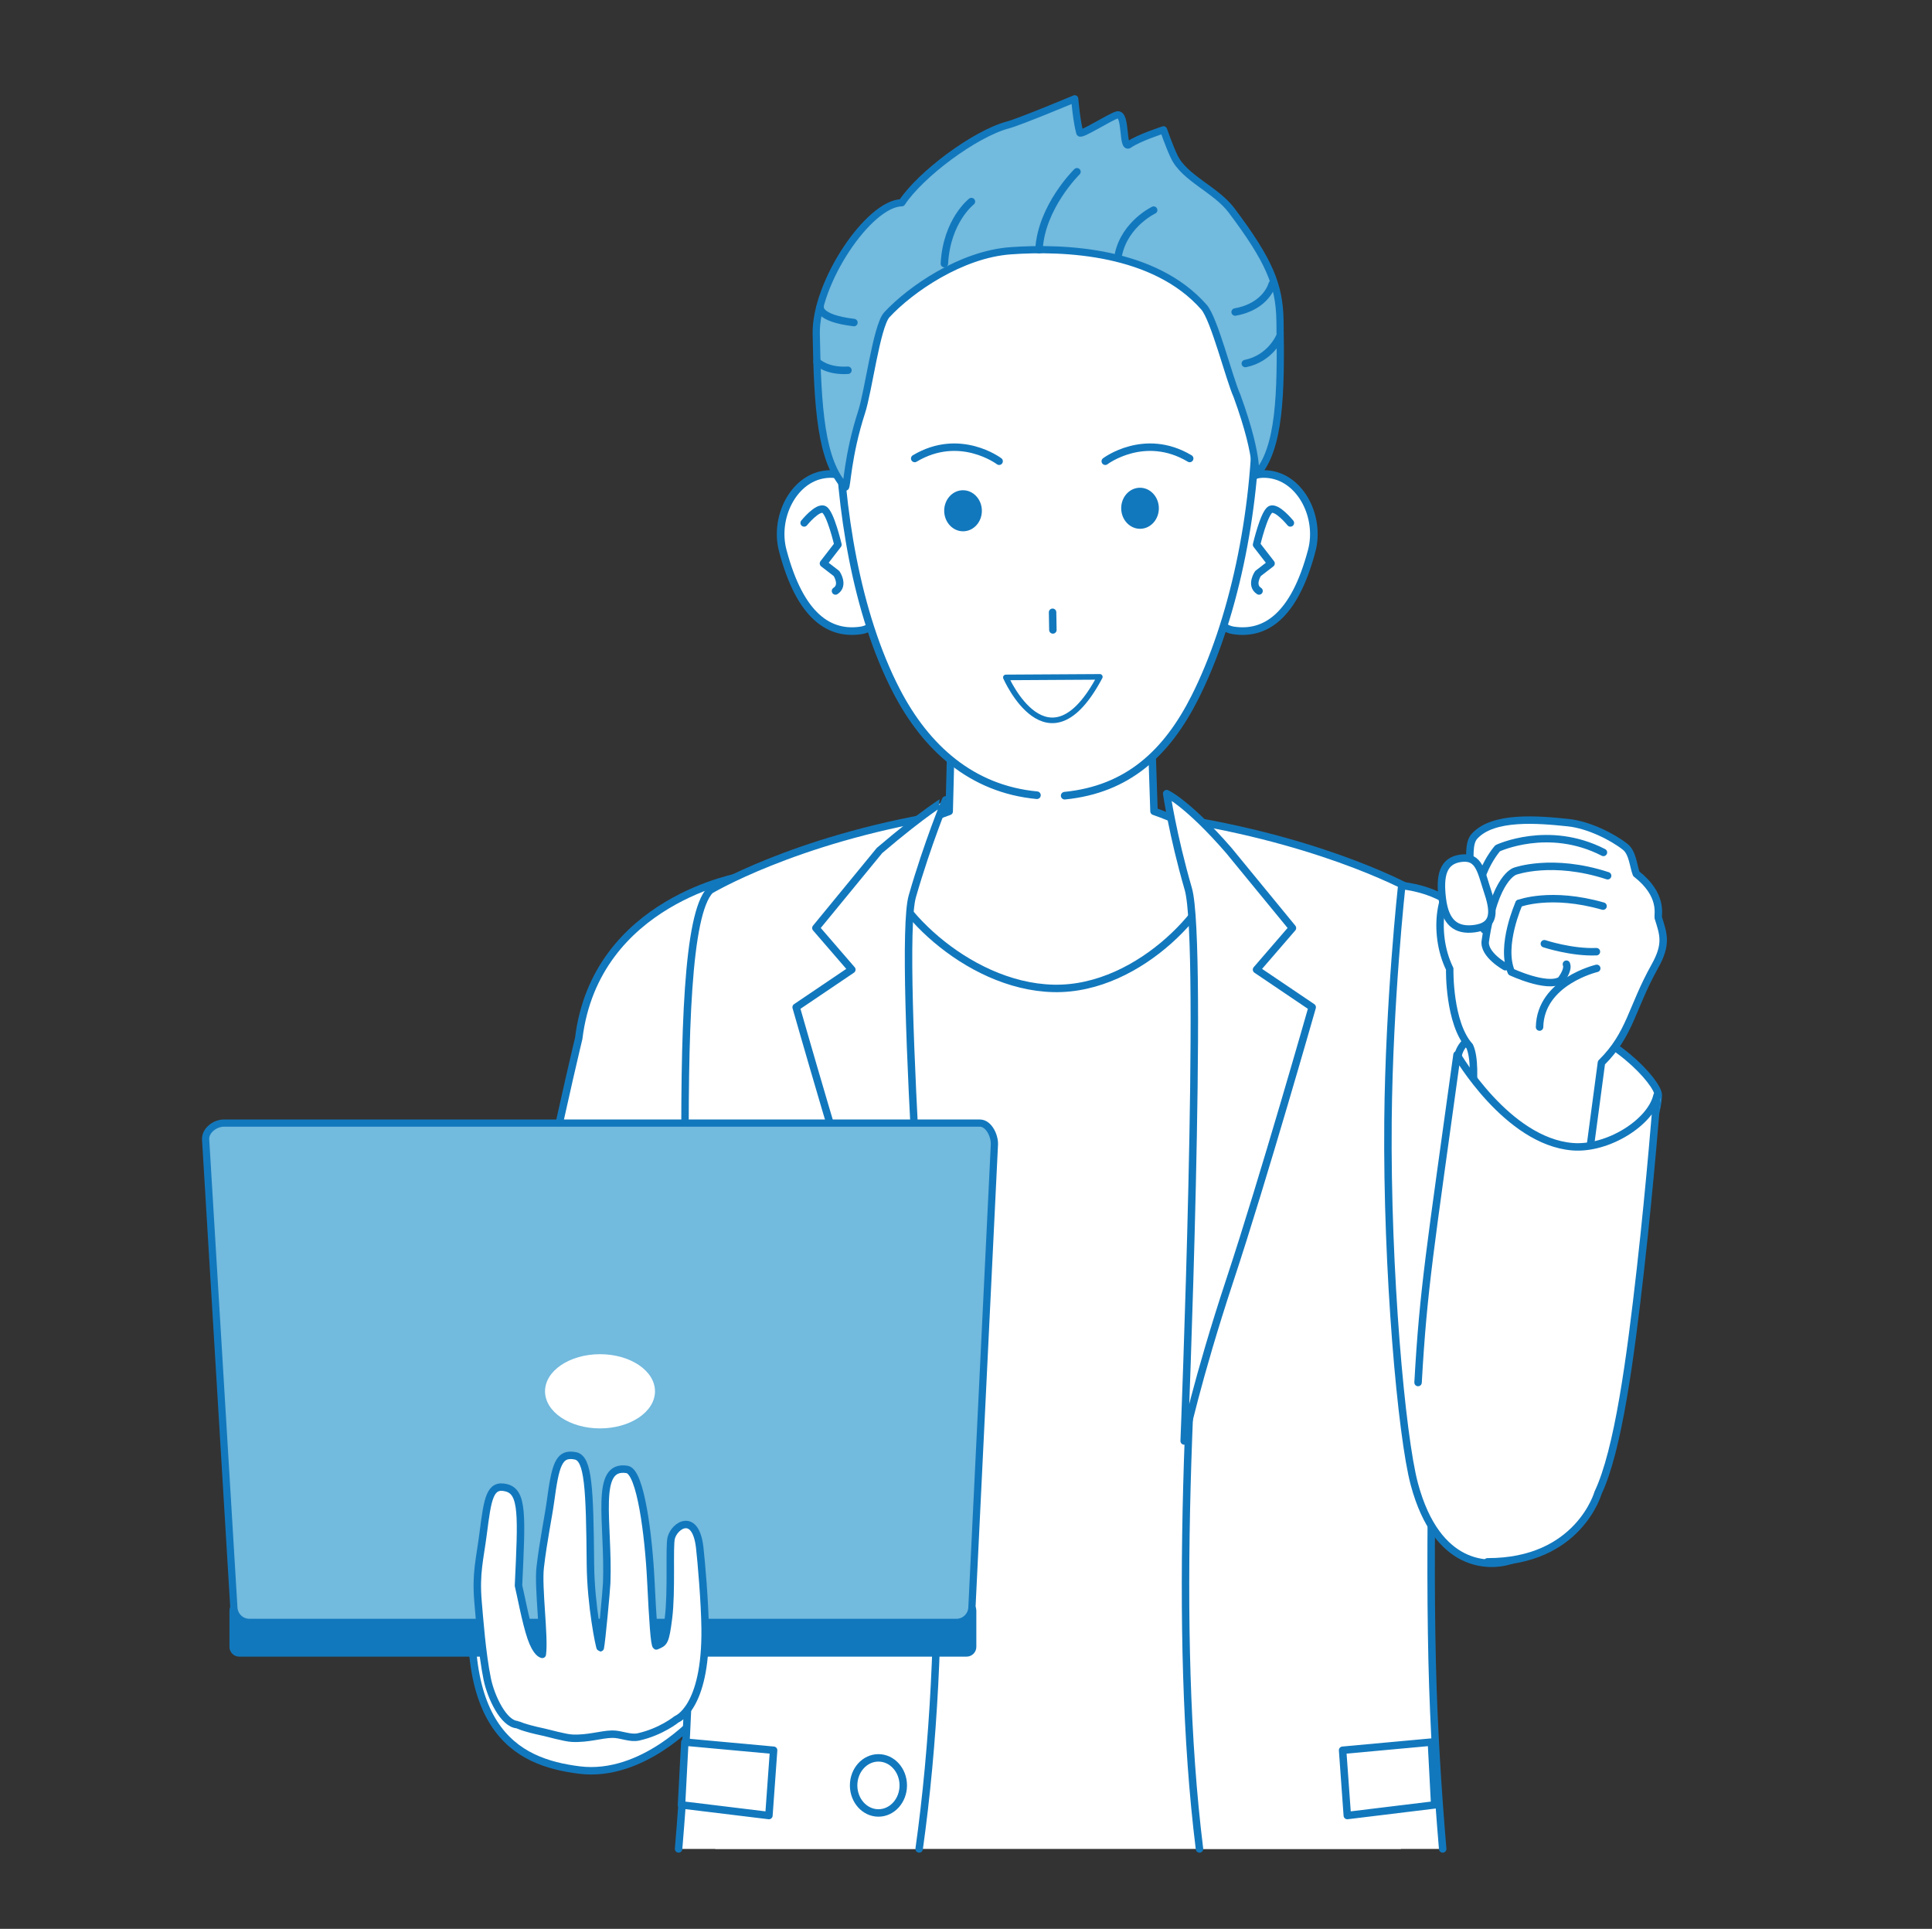<?xml version="1.0" encoding="iso-8859-1"?>
<!-- Generator: Adobe Illustrator 16.0.0, SVG Export Plug-In . SVG Version: 6.00 Build 0)  -->
<!DOCTYPE svg PUBLIC "-//W3C//DTD SVG 1.1//EN" "http://www.w3.org/Graphics/SVG/1.1/DTD/svg11.dtd">
<svg version="1.1" id="_xEFF5__xEED3__x5F_1" xmlns="http://www.w3.org/2000/svg" xmlns:xlink="http://www.w3.org/1999/xlink"
	 x="0px" y="0px" width="267.951px" height="267.5px" viewBox="0 37.5 267.951 267.5"
	 style="enable-background:new 0 37.5 267.951 267.5;" xml:space="preserve">
<rect x="0" y="37.5" width="267.951" height="267.5" fill="#333333" stroke="none"/>
<g>
	
		<path style="fill:#FFFFFF;stroke:#1278BD;stroke-width:1.034;stroke-linecap:round;stroke-linejoin:round;stroke-miterlimit:10;" d="
		M102.953,159c0,0-20.346,3.304-22.691,22.518c0,0-7.825,32.34-13.823,69.638c-4.218,26.221,5.11,30.711,13.91,31.821
		c8.799,1.107,16.171-7.131,16.171-7.131l3.449-32.992l1.941-28.907L102.953,159z"/>
	<g>
		<path style="fill:#FFFFFF;" d="M194.296,293.917l-2.335-129.033c0,0-27.88-11.417-29.878-11.981
			c-3.592-1.015-27.967-0.378-31.557,0.338c-2.032,0.407-29.168,11.643-29.168,11.643l-2.163,129.033H194.296z"/>
		
			<path style="fill:#FFFFFF;stroke:#1278BD;stroke-width:1.034;stroke-linecap:round;stroke-linejoin:round;stroke-miterlimit:10;" d="
			M168.91,157.382c0-3.305-3.504-5.469-8.86-7.366l-0.808-24.304h-26.976l-0.62,24.318c-5.332,1.898-8.819,4.057-8.819,7.352
			c0,5.1,10.974,16.904,23.269,17.194S168.91,162.333,168.91,157.382z"/>
		<path style="fill:#FFFFFF;" d="M95.559,268.083c-0.209,8.899-0.767,17.743-1.446,25.834h33.365
			c4.075-29.074,3.081-63.854-1.542-95.663c-6.194-42.636,4.265-47.634,4.265-47.634c-20.14,3.383-31.722,10.346-31.722,10.346
			C92.188,167.599,96.563,225.908,95.559,268.083z"/>
		
			<path style="fill:none;stroke:#1278BD;stroke-width:1.034;stroke-linecap:round;stroke-linejoin:round;stroke-miterlimit:10;" d="
			M127.478,293.917c4.075-29.074,3.081-63.854-1.542-95.663c-6.194-42.636,4.265-47.634,4.265-47.634
			c-20.14,3.383-31.722,10.346-31.722,10.346c-6.29,6.633-1.915,64.942-2.919,107.117c-0.209,8.899-0.767,17.743-1.446,25.834"/>
		<path style="fill:#FFFFFF;" d="M166.36,293.917h33.728c-0.681-8.044-1.245-16.878-1.458-25.834
			c-1.003-42.175,3.73-100.42-2.558-107.051c0,0-11.268-6.458-31.406-9.84c0,0,4.17,24.837,3.159,37.597
			C164.967,224.949,162.611,263.747,166.36,293.917z"/>
		
			<path style="fill:none;stroke:#1278BD;stroke-width:1.034;stroke-linecap:round;stroke-linejoin:round;stroke-miterlimit:10;" d="
			M200.088,293.917c-0.681-8.044-1.245-16.878-1.458-25.834c-1.003-42.175,3.73-100.42-2.558-107.051c0,0-11.268-6.458-31.406-9.84
			c0,0,4.17,24.837,3.159,37.597c-2.859,36.16-5.215,74.958-1.466,105.128"/>
		<g>
			
				<path style="fill:#FFFFFF;stroke:#1278BD;stroke-width:1.034;stroke-linecap:round;stroke-linejoin:round;stroke-miterlimit:10;" d="
				M121.977,155.453l-8.82,10.749l4.984,5.769l-7.722,5.217c0,0,6.778,23.814,11.387,37.759s7.821,22.395,7.821,22.395
				s-5.27-68.031-3.095-75.545c2.17-7.515,4.619-13.362,4.619-13.362S128.247,150.108,121.977,155.453z"/>
		</g>
		<g>
			
				<path style="fill:#FFFFFF;stroke:#1278BD;stroke-width:1.034;stroke-linecap:round;stroke-linejoin:round;stroke-miterlimit:10;" d="
				M170.432,155.453l8.819,10.749l-4.983,5.769l7.722,5.217c0,0-6.777,23.814-11.389,37.759
				c-4.609,13.944-6.367,22.395-6.367,22.395s2.747-69.029,0.576-76.544c-2.175-7.515-2.999-13.237-2.999-13.237
				S164.725,148.88,170.432,155.453z"/>
		</g>
		
			<polygon style="fill:#FFFFFF;stroke:#1278BD;stroke-width:1.034;stroke-linecap:round;stroke-linejoin:round;stroke-miterlimit:10;" points="
			106.641,289.286 94.518,287.81 94.977,279.102 107.294,280.232 		"/>
		
			<polygon style="fill:#FFFFFF;stroke:#1278BD;stroke-width:1.034;stroke-linecap:round;stroke-linejoin:round;stroke-miterlimit:10;" points="
			186.859,289.286 198.981,287.81 198.523,279.102 186.207,280.232 		"/>
		
			<ellipse style="fill:#FFFFFF;stroke:#1278BD;stroke-width:1.034;stroke-linecap:round;stroke-linejoin:round;stroke-miterlimit:10;" cx="125.275" cy="247.601" rx="3.443" ry="3.819"/>
		
			<ellipse style="fill:#FFFFFF;stroke:#1278BD;stroke-width:1.034;stroke-linecap:round;stroke-linejoin:round;stroke-miterlimit:10;" cx="121.832" cy="285.109" rx="3.443" ry="3.82"/>
	</g>
	<g>
		<g>
			<g>
				
					<path style="fill:#FFFFFF;stroke:#1278BD;stroke-width:1.056;stroke-linecap:round;stroke-linejoin:round;stroke-miterlimit:10;" d="
					M121.28,111.387c0.705,4.68,2.457,12.891-1.859,13.54c-4.315,0.648-8.418-1.816-10.859-11.065
					c-1.208-4.573,1.432-9.909,5.747-10.557C118.625,102.656,120.58,106.712,121.28,111.387z"/>
				
					<path style="fill:none;stroke:#1278BD;stroke-width:1.034;stroke-linecap:round;stroke-linejoin:round;stroke-miterlimit:10;" d="
					M111.526,110.024c0,0,1.876-2.322,2.767-1.86c0.886,0.461,1.921,4.875,1.921,4.875l-2.009,2.602l1.816,1.402
					c0,0,1.089,1.621-0.147,2.417"/>
			</g>
			<g>
				
					<path style="fill:#FFFFFF;stroke:#1278BD;stroke-width:1.056;stroke-linecap:round;stroke-linejoin:round;stroke-miterlimit:10;" d="
					M169.209,111.387c-0.702,4.68-2.455,12.891,1.858,13.54c4.317,0.648,8.419-1.816,10.861-11.065
					c1.206-4.573-1.434-9.909-5.746-10.557C171.866,102.656,169.913,106.712,169.209,111.387z"/>
				
					<path style="fill:none;stroke:#1278BD;stroke-width:1.034;stroke-linecap:round;stroke-linejoin:round;stroke-miterlimit:10;" d="
					M178.965,110.024c0,0-1.878-2.322-2.767-1.86c-0.886,0.461-1.923,4.875-1.923,4.875l2.01,2.602l-1.814,1.402
					c0,0-1.091,1.621,0.147,2.417"/>
			</g>
			<path style="fill:#FFFFFF;" d="M174.215,94.582c0.006,14.171-3.228,29.205-8.491,39.639c-4.263,8.447-9.512,13.389-19.824,13.564
				c-10.879,0.185-17.057-5.785-21.547-14.43c-5.634-10.845-7.877-25.496-8.087-37.787c-0.374-22.089,11.893-37.885,27.896-38.156
				C160.163,57.14,174.204,72.493,174.215,94.582z"/>
			
				<path style="fill:none;stroke:#1278BD;stroke-width:1.056;stroke-linecap:round;stroke-linejoin:round;stroke-miterlimit:10;" d="
				M143.814,147.785c-9.081-0.854-15.392-6.597-19.461-14.43c-5.634-10.845-7.877-25.496-8.087-37.787
				c-0.374-22.089,11.893-37.885,27.896-38.156c16-0.272,30.041,15.081,30.053,37.17c0.006,14.171-3.228,29.205-8.491,39.639
				c-3.915,7.754-9.335,12.758-18.062,13.628"/>
			
				<ellipse transform="matrix(1 -0.014 0.014 1 -1.48 2.198)" style="fill:#1278BD;" cx="158.079" cy="108.004" rx="2.611" ry="2.847"/>
			
				<ellipse transform="matrix(1 -0.014 0.014 1 -1.486 1.858)" style="fill:#1278BD;" cx="133.533" cy="108.347" rx="2.612" ry="2.847"/>
			
				<path style="fill:none;stroke:#1278BD;stroke-width:1.034;stroke-linecap:round;stroke-linejoin:round;stroke-miterlimit:10;" d="
				M138.569,101.468c0,0-5.449-4.122-11.707-0.382"/>
			
				<path style="fill:none;stroke:#1278BD;stroke-width:1.034;stroke-linecap:round;stroke-linejoin:round;stroke-miterlimit:10;" d="
				M153.29,101.468c0,0,5.451-4.122,11.709-0.382"/>
			<g>
				
					<path style="fill:none;stroke:#1278BD;stroke-width:1.034;stroke-linecap:round;stroke-linejoin:round;stroke-miterlimit:10;" d="
					M115.906,103.301"/>
			</g>
			
				<line style="fill:none;stroke:#1278BD;stroke-width:1.034;stroke-linecap:round;stroke-linejoin:round;stroke-miterlimit:10;" x1="145.983" y1="122.414" x2="146.025" y2="124.862"/>
			
				<path style="fill:#FFFFFF;stroke:#1278BD;stroke-width:0.776;stroke-linecap:round;stroke-linejoin:round;stroke-miterlimit:10;" d="
				M139.505,131.447c0,0,5.857,13.449,13.03-0.077L139.505,131.447z"/>
		</g>
		<g>
			<path style="fill:#72BADE;stroke:#1278BD;stroke-linecap:round;stroke-linejoin:round;stroke-miterlimit:10;" d="M113.206,83.765
				c-0.121-7.056,7.279-18.07,11.868-18.148c2.602-3.946,10.114-9.56,14.724-10.792c1.719-0.46,9.254-3.62,9.254-3.62
				s0.262,3.122,0.708,4.709c0.121,0.435,4.323-2.294,5.203-2.48c1.287-0.274,0.652,4.818,1.623,4.126
				c1.325-0.945,4.788-2.054,4.788-2.054s0.793,2.295,1.47,3.709c1.442,3.03,5.762,4.535,7.961,7.464
				c5.235,6.973,6.633,10.34,6.718,15.289c0.177,10.297-0.032,17.726-3.28,21.395c-0.373,0.421,0.73-1.581-2.676-10.94
				c-1.092-2.417-3.142-10.686-4.591-12.333c-6.862-7.794-19.31-8.354-26.809-7.814c-6.83,0.491-13.861,5.296-17.208,8.916
				c-1.399,1.675-2.509,10.529-3.463,13.459c-1.973,6.081-2.038,10.624-2.253,10.396C113.87,101.492,113.379,94.059,113.206,83.765z
				"/>
			
				<path style="fill:none;stroke:#1278BD;stroke-width:1.034;stroke-linecap:round;stroke-linejoin:round;stroke-miterlimit:10;" d="
				M134.727,65.453c0,0-3.431,2.648-3.75,8.61"/>
			
				<path style="fill:none;stroke:#1278BD;stroke-width:1.034;stroke-linecap:round;stroke-linejoin:round;stroke-miterlimit:10;" d="
				M149.366,61.322c0,0-4.949,4.842-5.268,10.804"/>
			
				<path style="fill:none;stroke:#1278BD;stroke-width:1.034;stroke-linecap:round;stroke-linejoin:round;stroke-miterlimit:10;" d="
				M160.003,66.641c0,0-3.937,1.873-4.873,6.085"/>
			
				<path style="fill:none;stroke:#1278BD;stroke-width:1.034;stroke-linecap:round;stroke-linejoin:round;stroke-miterlimit:10;" d="
				M177.447,84.246c0,0-1.27,2.978-4.733,3.671"/>
			
				<path style="fill:none;stroke:#1278BD;stroke-width:1.034;stroke-linecap:round;stroke-linejoin:round;stroke-miterlimit:10;" d="
				M113.314,87.665c0,0,1.281,1.363,4.285,1.186"/>
			
				<path style="fill:none;stroke:#1278BD;stroke-width:1.034;stroke-linecap:round;stroke-linejoin:round;stroke-miterlimit:10;" d="
				M176.441,76.898c0,0-0.766,3.097-5.139,3.874"/>
			
				<path style="fill:none;stroke:#1278BD;stroke-width:1.034;stroke-linecap:round;stroke-linejoin:round;stroke-miterlimit:10;" d="
				M113.75,80.044c0,0-0.439,1.572,4.682,2.19"/>
		</g>
	</g>
	<g>
		
			<path style="fill:#1278BD;stroke:#1278BD;stroke-width:1.034;stroke-linecap:round;stroke-linejoin:round;stroke-miterlimit:10;" d="
			M134.054,266.733H33.178c-0.463,0-0.838-0.374-0.838-0.837v-5.019c0-0.463,0.375-0.838,0.838-0.838h100.876
			c0.463,0,0.838,0.375,0.838,0.838v5.019C134.892,266.359,134.518,266.733,134.054,266.733z"/>
		<path style="fill:#72BADE;stroke:#1278BD;stroke-linecap:round;stroke-linejoin:round;stroke-miterlimit:10;" d="M132.635,262.503
			H34.597c-1.166,0-2.12-0.922-2.165-2.086l-3.915-64.916c-0.046-1.227,1.305-2.245,2.533-2.245h104.848
			c1.228,0,2.062,1.739,2.018,2.966l-3.117,64.195C134.755,261.581,133.801,262.503,132.635,262.503z"/>
		<ellipse style="fill:#FFFFFF;" cx="83.216" cy="230.451" rx="7.625" ry="5.145"/>
	</g>
	<g>
		<g>
			
				<path style="fill:#FFFFFF;stroke:#1278BD;stroke-width:1.034;stroke-linecap:round;stroke-linejoin:round;stroke-miterlimit:10;" d="
				M71.768,276.681c-1.925-0.076-3.679-3.84-4.188-6.307c-0.729-3.538-1.091-8.588-1.274-10.664c-0.354-4.06,0.24-5.901,0.709-9.574
				c0.616-4.788,0.902-6.877,3.201-6.307c2.346,0.584,2.143,3.89,1.694,13.573c0.223,0.838,1.002,5.059,1.735,7.187
				c0.761,2.209,1.472,2.312,1.567,2.344c0.34-2.412-0.618-9.26-0.288-12.089c0.419-3.606,1.129-6.974,1.41-9.037
				c0.687-5.042,1.107-6.896,3.483-6.401c1.784,0.372,1.977,4.424,2.07,15.062c0.052,5.719,1.267,11.534,1.369,11.548
				c0.184-0.846,0.858-8.08,0.89-9.007c0.298-8.364-1.806-16.483,2.825-15.72c1.88,0.31,2.986,9.17,3.294,15.438
				c0.284,5.723,0.494,8.896,0.753,9.036c1.081-0.448,1.262-0.442,1.693-3.859c0.471-3.718,0.081-9.917,0.378-11.107
				c0.439-1.771,3.383-3.65,3.953,1.317c0.211,1.84,0.715,7.585,0.753,11.296c0.113,11.049-3.953,12.519-3.953,12.519
				s-2.11,1.733-5.271,2.448c-1.2,0.272-2.432-0.398-3.673-0.376c-1.538,0.025-3.334,0.668-5.553,0.563
				c-0.983-0.046-3.375-0.725-3.953-0.846C72.438,277.094,71.782,276.681,71.768,276.681z"/>
		</g>
	</g>
	<g>
		
			<path style="fill:#FFFFFF;stroke:#1278BD;stroke-width:1.034;stroke-linecap:round;stroke-linejoin:round;stroke-miterlimit:10;" d="
			M194.41,160.31c9.911,1.184,14.675,9.246,15.875,25.248c0.174,2.321,1.949,20.769,2.312,23.293
			c4.442,30.794,12.114,40.79-3.411,45.151c-2.488,0.7-9.842,1.206-13.033-10.685c-1.776-6.614-3.845-29.602-3.651-50.424
			C192.654,176.293,194.41,160.31,194.41,160.31z"/>
		
			<path style="fill:#FFFFFF;stroke:#1278BD;stroke-width:1.034;stroke-linecap:round;stroke-linejoin:round;stroke-miterlimit:10;" d="
			M216.066,179.52c-8.866-0.893-13.679,1.705-13.878,4.688c-0.308,4.576,6.853,14.603,15.763,14.626
			c8.91,0.024,11.813-4.969,12.039-9.409C230.083,187.642,223.164,180.232,216.066,179.52z"/>
		<g>
			
				<path style="fill:#FFFFFF;stroke:#1278BD;stroke-width:1.034;stroke-linecap:round;stroke-linejoin:round;stroke-miterlimit:10;" d="
				M202.283,159.88c1.055-0.008,2.01,0.572,2.759,1.5c-0.068-0.212-0.135-0.423-0.175-0.643c-0.707-0.785-1.1-1.635-1.041-2.523
				c0.112-1.704-0.226-3.751,0.672-4.74c2.602-2.857,8.779-2.328,13.004-1.884c2.855,0.302,6.178,1.989,7.905,3.358
				c1.039,0.819,1.128,2.718,1.53,3.733c3.77,2.936,2.962,5.654,3.047,6.081c0.719,2.308,1.269,3.636-0.478,6.757
				c-3.229,5.767-3.381,9.387-7.401,13.358l-1.841,13.808c0,0-5.694,1.741-9.472,1.564c-3.777-0.175-7.357-5.224-7.357-5.224
				s1.817-9.405,0.386-12.434c-2.883-3.195-2.771-10.579-2.754-10.712C198.5,166.636,200.009,159.898,202.283,159.88z"/>
			<g>
				
					<path style="fill:none;stroke:#1278BD;stroke-width:1.034;stroke-linecap:round;stroke-linejoin:round;stroke-miterlimit:10;" d="
					M222.964,158.952c-7.666-2.509-12.835-0.63-12.835-0.63s-2.853,0.783-4.13,9.681c-0.271,1.893,2.771,3.566,2.771,3.566"/>
				
					<path style="fill:none;stroke:#1278BD;stroke-width:1.034;stroke-linecap:round;stroke-linejoin:round;stroke-miterlimit:10;" d="
					M210.675,162.79c0,0,4.382-1.706,11.654,0.376"/>
				
					<path style="fill:none;stroke:#1278BD;stroke-width:1.034;stroke-linecap:round;stroke-linejoin:round;stroke-miterlimit:10;" d="
					M222.382,155.718c-7.623-3.922-14.671-0.58-14.671-0.58s-4.72,5.279-1.877,11.292"/>
				
					<path style="fill:none;stroke:#1278BD;stroke-width:1.034;stroke-linecap:round;stroke-linejoin:round;stroke-miterlimit:10;" d="
					M210.675,162.79c0,0-2.642,5.864-1.071,9.506c0,0,4.911,2.308,6.851,1.156c0,0,1.136-1.394,0.793-2.235"/>
				
					<path style="fill:none;stroke:#1278BD;stroke-width:1.034;stroke-linecap:round;stroke-linejoin:round;stroke-miterlimit:10;" d="
					M214.187,168.38c0,0,3.79,1.254,7.221,1.104"/>
				
					<path style="fill:none;stroke:#1278BD;stroke-width:1.034;stroke-linecap:round;stroke-linejoin:round;stroke-miterlimit:10;" d="
					M221.453,171.797c0,0-7.805,1.828-7.93,8.141"/>
			</g>
			
				<path style="fill:#FFFFFF;stroke:#1278BD;stroke-width:1.034;stroke-linecap:round;stroke-linejoin:round;stroke-miterlimit:10;" d="
				M206.382,161.336c1.039,3.105,0.62,4.639-1.921,4.958c-2.545,0.318-4.013-0.864-4.42-4.114c-0.406-3.248,0.066-5.338,2.609-5.656
				C205.195,156.206,205.388,158.352,206.382,161.336z"/>
		</g>
		<path style="fill:#FFFFFF;" d="M196.782,238.004c-1.488-17.162,0.032-31.7,5.372-54.043c0,0,7.196,13.461,15.42,12.684
			c7.875-0.745,12.72-6.848,12.72-6.848s-1.17,10.17-2.511,22.195c-1.272,11.391-2.689,24.821-5.7,31.404
			c0,0-2.266,12.363-15.547,9.717C201.171,252.045,197.39,245.025,196.782,238.004z"/>
		
			<path style="fill:none;stroke:#1278BD;stroke-width:1.034;stroke-linecap:round;stroke-linejoin:round;stroke-miterlimit:10;" d="
			M196.673,229.234c0.736-13.092,1.673-18.418,5.4-45.453c0,0,6.933,12.006,16.012,12.748c4.909,0.403,10.886-3.38,11.728-7.09
			c0,0-0.919,11.869-2.294,24.049c-1.392,12.301-3.074,25.113-5.888,31.05c0,0-2.7,9.595-15.329,9.563"/>
	</g>
</g>
</svg>
